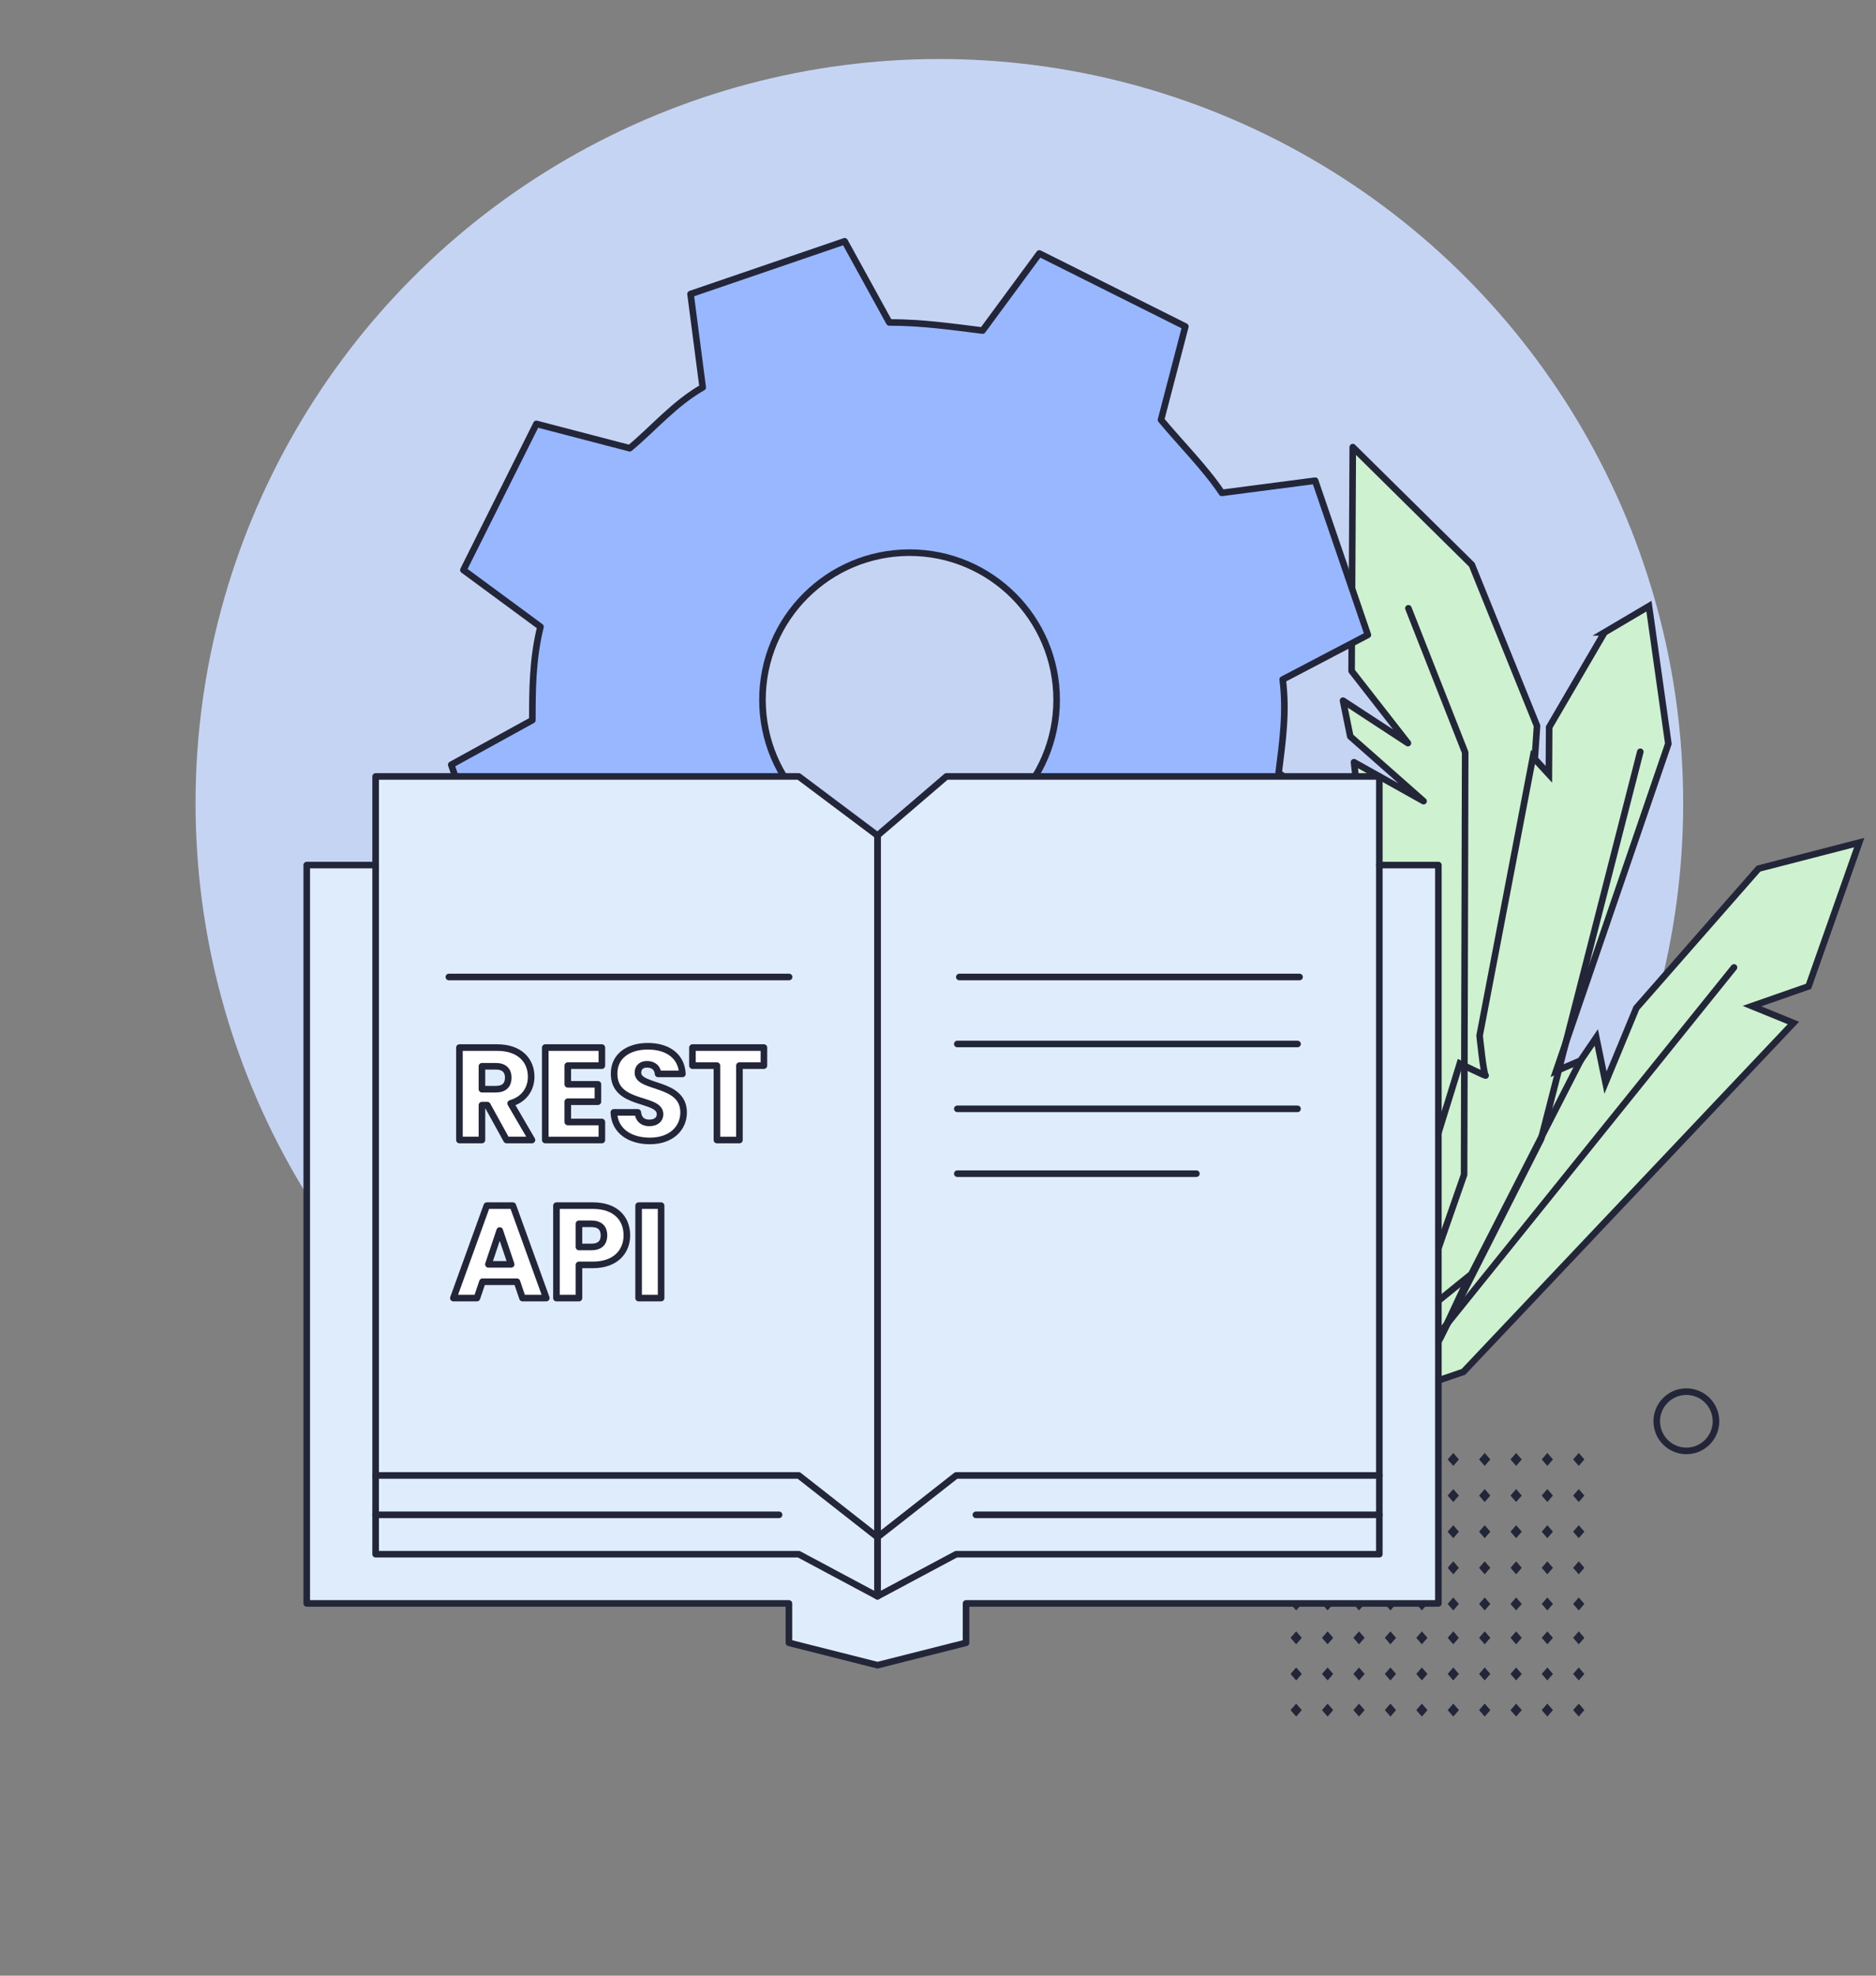 <?xml version="1.0" encoding="UTF-8"?><svg xmlns="http://www.w3.org/2000/svg" viewBox="0 0 570 600"><rect x="0" y="0" width="570" height="600" fill="#808080" stroke="none"/><circle id="uuid-767a23fe-d8f3-4d2c-84dd-5daf1e148ae6" cx="285.415" cy="243.92" r="226" fill="#c6d4f4"/><path id="uuid-c99c1f88-05b7-415b-9ddc-86540f81601a" d="M421.258,424.63l2.017-19.023,61.734-90.533,2.804,13.697,9.38-22.655,37.118-42.328,30.592-7.898-15.4,43.655-17.186,6,12.592,5.13-100.269,105.949-23.382,8.005Z" fill="#cef2cf"/><path id="uuid-04b140e6-c224-4cf8-b0b2-9e30e53f4132" d="M421.258,424.63l2.017-19.023,61.734-90.533,2.804,13.697,9.38-22.655,37.118-42.328,30.592-7.898-15.4,43.655-17.186,6,12.592,5.13-100.269,105.949-23.382,8.005Z" fill="none" stroke="#232639" stroke-miterlimit="10" stroke-width="2"/><path id="uuid-6c8f763b-7fb8-4c9e-88de-6682a4a6489e" d="M447.203,171.518l19.803,48.92-7.707,111.731-1.505,31.141-20.145,42.96-17.596,21.502-1.86-36.731,7.913-29.797-14.711-129.765,21.141,11.827-22.271-19.658-2.208-10.868,19.723,12.9-17.112-21.92,.354-67.971,36.182,35.729Z" fill="#cef2cf"/><path id="uuid-c3e5f57a-37ff-467c-b495-a54e3c62f8f0" d="M447.203,171.518l19.803,48.92-7.707,111.731-1.505,31.141-20.145,42.96-17.596,21.502-1.86-36.731,7.913-29.797-14.711-129.765,21.141,11.827-22.271-19.658-2.208-10.868,19.723,12.9-17.112-21.92,.354-67.971,36.182,35.729Z" fill="none" stroke="#232639" stroke-linecap="round" stroke-linejoin="round" stroke-width="2"/><path id="uuid-ff04f17b-8d98-4410-9925-76081e6517fb" d="M487.507,192.059l13.508-7.97,5.891,41.774-34.113,99.416,7.43-3.184-33.169,64.837-25.532,20.691s1.609-20.85,2.722-23.147,19.304-61.483,19.304-61.483c0,0,8.455,4.152,7.817,3.601s-1.797-12.095-1.797-12.095l16.199-84.612,4.844,5.265,.086-14.304,16.811-28.788Z" fill="#cef2cf"/><path id="uuid-3430b305-4df3-4411-ab70-babe2dc84208" d="M487.507,192.059l13.508-7.97,5.891,41.774-34.113,99.416,7.43-3.184-33.169,64.837-25.532,20.691s1.609-20.85,2.722-23.147,19.304-61.483,19.304-61.483c0,0,8.455,4.152,7.817,3.601s-1.797-12.095-1.797-12.095l16.199-84.612,4.844,5.265,.086-14.304,16.811-28.788Z" fill="none" stroke="#232639" stroke-miterlimit="10" stroke-width="2"/><line id="uuid-abebda2d-e517-42e5-a80b-1256fb8a12e3" x1="406.489" y1="443.254" x2="526.855" y2="293.806" fill="none" stroke="#232639" stroke-linecap="round" stroke-linejoin="round" stroke-width="2"/><path id="uuid-57266873-72de-440c-8f5f-d6d5b9ee81fe" d="M427.929,184.733l17.247,43.796-.33,128.222-33.044,94.659" fill="none" stroke="#232639" stroke-linecap="round" stroke-linejoin="round" stroke-width="2"/><path id="uuid-a4cacdd4-8eab-4953-89f2-67d70d9dfed2" d="M498.384,228.311l-30.121,117.549-54.7,107.934" fill="none" stroke="#232639" stroke-linecap="round" stroke-linejoin="round" stroke-width="2"/><circle id="uuid-6626c921-4fbe-4b40-88c6-f0ef0cc4e0e3" cx="512.383" cy="431.63" r="9" fill="none" stroke="#232639" stroke-linecap="round" stroke-linejoin="round" stroke-width="2"/><g><polygon points="470.138 489.069 471.843 487.104 470.138 485.141 468.433 487.104 470.138 489.069" fill="#232639"/><polygon points="470.138 478.098 471.843 476.134 470.138 474.17 468.433 476.134 470.138 478.098" fill="#232639"/><polygon points="470.138 467.126 471.843 465.162 470.138 463.198 468.433 465.162 470.138 467.126" fill="#232639"/><polygon points="470.138 456.153 471.843 454.189 470.138 452.225 468.433 454.189 470.138 456.153" fill="#232639"/><polygon points="470.138 445.182 471.843 443.217 470.138 441.253 468.433 443.217 470.138 445.182" fill="#232639"/><polygon points="479.685 485.142 477.98 487.106 479.685 489.07 481.39 487.106 479.685 485.142" fill="#232639"/><polygon points="479.685 474.17 477.98 476.135 479.685 478.098 481.39 476.135 479.685 474.17" fill="#232639"/><polygon points="479.685 463.197 477.98 465.162 479.685 467.125 481.39 465.162 479.685 463.197" fill="#232639"/><polygon points="479.685 452.225 477.98 454.19 479.685 456.153 481.39 454.19 479.685 452.225" fill="#232639"/><polygon points="479.685 441.253 477.98 443.218 479.685 445.182 481.39 443.218 479.685 441.253" fill="#232639"/><polygon points="393.825 485.142 392.12 487.106 393.825 489.07 395.53 487.106 393.825 485.142" fill="#232639"/><polygon points="393.825 474.17 392.12 476.135 393.825 478.098 395.53 476.135 393.825 474.17" fill="#232639"/><polygon points="393.825 463.197 392.12 465.162 393.825 467.125 395.53 465.162 393.825 463.197" fill="#232639"/><polygon points="393.825 452.225 392.12 454.19 393.825 456.153 395.53 454.19 393.825 452.225" fill="#232639"/><polygon points="393.825 441.253 392.12 443.218 393.825 445.182 395.53 443.218 393.825 441.253" fill="#232639"/><polygon points="403.373 485.142 401.668 487.106 403.373 489.07 405.078 487.106 403.373 485.142" fill="#232639"/><polygon points="403.373 474.17 401.668 476.135 403.373 478.098 405.078 476.135 403.373 474.17" fill="#232639"/><polygon points="403.373 463.197 401.668 465.162 403.373 467.125 405.078 465.162 403.373 463.197" fill="#232639"/><polygon points="403.373 452.225 401.668 454.19 403.373 456.153 405.078 454.19 403.373 452.225" fill="#232639"/><polygon points="403.373 441.253 401.668 443.218 403.373 445.182 405.078 443.218 403.373 441.253" fill="#232639"/><polygon points="412.919 485.142 411.214 487.106 412.919 489.07 414.631 487.106 412.919 485.142" fill="#232639"/><polygon points="412.919 474.17 411.214 476.135 412.919 478.098 414.631 476.135 412.919 474.17" fill="#232639"/><polygon points="412.919 463.197 411.214 465.162 412.919 467.125 414.631 465.162 412.919 463.197" fill="#232639"/><polygon points="412.919 452.225 411.214 454.19 412.919 456.153 414.631 454.19 412.919 452.225" fill="#232639"/><polygon points="414.629 443.218 412.924 441.253 411.218 443.218 412.924 445.183 414.629 443.218" fill="#232639"/><polygon points="422.467 485.142 420.762 487.106 422.467 489.07 424.172 487.106 422.467 485.142" fill="#232639"/><polygon points="422.467 474.17 420.762 476.135 422.467 478.098 424.172 476.135 422.467 474.17" fill="#232639"/><polygon points="422.467 463.197 420.762 465.162 422.467 467.125 424.172 465.162 422.467 463.197" fill="#232639"/><polygon points="422.467 452.225 420.762 454.19 422.467 456.153 424.172 454.19 422.467 452.225" fill="#232639"/><polygon points="422.467 441.253 420.762 443.218 422.467 445.182 424.172 443.218 422.467 441.253" fill="#232639"/><polygon points="432.019 485.142 430.314 487.106 432.019 489.07 433.724 487.106 432.019 485.142" fill="#232639"/><polygon points="432.019 474.17 430.314 476.135 432.019 478.098 433.724 476.135 432.019 474.17" fill="#232639"/><polygon points="432.019 463.197 430.314 465.162 432.019 467.125 433.724 465.162 432.019 463.197" fill="#232639"/><polygon points="432.019 452.225 430.314 454.19 432.019 456.153 433.724 454.19 432.019 452.225" fill="#232639"/><polygon points="432.019 441.253 430.314 443.218 432.019 445.182 433.724 443.218 432.019 441.253" fill="#232639"/><polygon points="441.563 485.142 439.851 487.106 441.563 489.07 443.268 487.106 441.563 485.142" fill="#232639"/><polygon points="441.563 474.17 439.851 476.135 441.563 478.098 443.268 476.135 441.563 474.17" fill="#232639"/><polygon points="441.563 463.197 439.851 465.162 441.563 467.125 443.268 465.162 441.563 463.197" fill="#232639"/><polygon points="441.563 452.225 439.851 454.19 441.563 456.153 443.268 454.19 441.563 452.225" fill="#232639"/><polygon points="441.563 441.253 439.858 443.218 441.563 445.182 443.268 443.218 441.563 441.253" fill="#232639"/><polygon points="451.111 489.069 452.816 487.104 451.111 485.141 449.406 487.104 451.111 489.069" fill="#232639"/><polygon points="451.111 478.098 452.816 476.134 451.111 474.17 449.406 476.134 451.111 478.098" fill="#232639"/><polygon points="451.111 467.126 452.816 465.162 451.111 463.198 449.406 465.162 451.111 467.126" fill="#232639"/><polygon points="451.111 456.153 452.816 454.189 451.111 452.225 449.406 454.189 451.111 456.153" fill="#232639"/><polygon points="451.111 445.182 452.816 443.217 451.111 441.253 449.406 443.217 451.111 445.182" fill="#232639"/><polygon points="460.657 489.069 462.369 487.104 460.657 485.141 458.952 487.104 460.657 489.069" fill="#232639"/><polygon points="460.657 478.098 462.369 476.134 460.657 474.17 458.952 476.134 460.657 478.098" fill="#232639"/><polygon points="460.657 467.126 462.369 465.162 460.657 463.198 458.952 465.162 460.657 467.126" fill="#232639"/><polygon points="460.657 456.153 462.369 454.189 460.657 452.225 458.952 454.189 460.657 456.153" fill="#232639"/><polygon points="460.657 445.182 462.362 443.217 460.657 441.253 458.952 443.217 460.657 445.182" fill="#232639"/><polygon points="470.138 521.305 471.843 519.34 470.138 517.377 468.433 519.34 470.138 521.305" fill="#232639"/><polygon points="470.138 510.333 471.843 508.369 470.138 506.405 468.433 508.369 470.138 510.333" fill="#232639"/><polygon points="470.138 499.36 471.843 497.396 470.138 495.432 468.433 497.396 470.138 499.36" fill="#232639"/><polygon points="479.685 517.377 477.98 519.341 479.685 521.305 481.39 519.341 479.685 517.377" fill="#232639"/><polygon points="479.685 506.405 477.98 508.37 479.685 510.333 481.39 508.37 479.685 506.405" fill="#232639"/><polygon points="479.685 495.432 477.98 497.397 479.685 499.36 481.39 497.397 479.685 495.432" fill="#232639"/><polygon points="393.825 517.377 392.12 519.341 393.825 521.305 395.53 519.341 393.825 517.377" fill="#232639"/><polygon points="393.825 506.405 392.12 508.37 393.825 510.333 395.53 508.37 393.825 506.405" fill="#232639"/><polygon points="393.825 495.432 392.12 497.397 393.825 499.36 395.53 497.397 393.825 495.432" fill="#232639"/><polygon points="403.373 517.377 401.668 519.341 403.373 521.305 405.078 519.341 403.373 517.377" fill="#232639"/><polygon points="403.373 506.405 401.668 508.37 403.373 510.333 405.078 508.37 403.373 506.405" fill="#232639"/><polygon points="403.373 495.432 401.668 497.397 403.373 499.36 405.078 497.397 403.373 495.432" fill="#232639"/><polygon points="412.919 517.377 411.214 519.341 412.919 521.305 414.631 519.341 412.919 517.377" fill="#232639"/><polygon points="412.919 506.405 411.214 508.37 412.919 510.333 414.631 508.37 412.919 506.405" fill="#232639"/><polygon points="412.919 495.432 411.214 497.397 412.919 499.36 414.631 497.397 412.919 495.432" fill="#232639"/><polygon points="422.467 517.377 420.762 519.341 422.467 521.305 424.172 519.341 422.467 517.377" fill="#232639"/><polygon points="422.467 506.405 420.762 508.37 422.467 510.333 424.172 508.37 422.467 506.405" fill="#232639"/><polygon points="422.467 495.432 420.762 497.397 422.467 499.36 424.172 497.397 422.467 495.432" fill="#232639"/><polygon points="432.019 517.377 430.314 519.341 432.019 521.305 433.724 519.341 432.019 517.377" fill="#232639"/><polygon points="432.019 506.405 430.314 508.37 432.019 510.333 433.724 508.37 432.019 506.405" fill="#232639"/><polygon points="432.019 495.432 430.314 497.397 432.019 499.36 433.724 497.397 432.019 495.432" fill="#232639"/><polygon points="441.563 517.377 439.851 519.341 441.563 521.305 443.268 519.341 441.563 517.377" fill="#232639"/><polygon points="441.563 506.405 439.851 508.37 441.563 510.333 443.268 508.37 441.563 506.405" fill="#232639"/><polygon points="441.563 495.432 439.851 497.397 441.563 499.36 443.268 497.397 441.563 495.432" fill="#232639"/><polygon points="451.111 521.305 452.816 519.34 451.111 517.377 449.406 519.34 451.111 521.305" fill="#232639"/><polygon points="451.111 510.333 452.816 508.369 451.111 506.405 449.406 508.369 451.111 510.333" fill="#232639"/><polygon points="451.111 499.36 452.816 497.396 451.111 495.432 449.406 497.396 451.111 499.36" fill="#232639"/><polygon points="460.657 521.305 462.369 519.34 460.657 517.377 458.952 519.34 460.657 521.305" fill="#232639"/><polygon points="460.657 510.333 462.369 508.369 460.657 506.405 458.952 508.369 460.657 510.333" fill="#232639"/><polygon points="460.657 499.36 462.369 497.396 460.657 495.432 458.952 497.396 460.657 499.36" fill="#232639"/></g><path d="M389.733,206.364l25.881-13.553-16.021-46.827-28.343,3.693c-4.93-7.392-12.328-14.79-18.489-22.182l7.392-28.337-44.359-22.182-17.252,23.413c-9.854-1.231-18.489-2.468-28.343-2.468l-13.559-24.644-46.827,16.015,3.693,28.349c-8.623,4.93-14.784,12.322-22.176,18.483l-28.349-7.392-22.182,44.365,23.419,17.252c-2.468,9.854-2.468,19.714-2.468,28.343l-24.644,13.553,16.021,46.827,28.343-3.693c4.93,8.623,12.328,14.79,18.483,22.182l-7.392,28.337,44.359,22.182,17.258-23.413c9.854,2.468,18.483,2.468,28.343,2.468l13.559,24.644,46.827-16.015-3.699-28.349c7.392-4.93,14.784-12.322,22.182-18.483l28.343,7.392,22.182-44.365-23.413-17.252c1.231-9.854,2.462-18.483,1.231-28.343m-113.374,50.854c-24.68,0-44.693-20.013-44.693-44.693s20.013-44.687,44.693-44.687,44.687,20.013,44.687,44.687-20.007,44.693-44.687,44.693" fill="#98b7ff"/><path d="M389.733,206.364l25.881-13.553-16.021-46.827-28.343,3.693c-4.93-7.392-12.328-14.79-18.489-22.182l7.392-28.337-44.359-22.182-17.252,23.413c-9.854-1.231-18.489-2.468-28.343-2.468l-13.559-24.644-46.827,16.015,3.693,28.349c-8.623,4.93-14.784,12.322-22.176,18.483l-28.349-7.392-22.182,44.365,23.419,17.252c-2.468,9.854-2.468,19.714-2.468,28.343l-24.644,13.553,16.021,46.827,28.343-3.693c4.93,8.623,12.328,14.79,18.483,22.182l-7.392,28.337,44.359,22.182,17.258-23.413c9.854,2.468,18.483,2.468,28.343,2.468l13.559,24.644,46.827-16.015-3.699-28.349c7.392-4.93,14.784-12.322,22.182-18.483l28.343,7.392,22.182-44.365-23.413-17.252c1.231-9.854,2.462-18.483,1.231-28.343Zm-113.374,50.854c-24.68,0-44.693-20.013-44.693-44.693s20.013-44.687,44.693-44.687,44.687,20.013,44.687,44.687-20.007,44.693-44.687,44.693Z" fill="none" stroke="#232639" stroke-linecap="round" stroke-linejoin="round" stroke-width="2"/><path id="uuid-3e818f87-90b2-42b8-ae44-c20c53d9fc03" d="M266.612,253.74l-23.919-17.939H114.13v26.908h-20.928v224.238H239.702v11.959l26.909,6.8,26.909-6.8v-11.959h143.513v-224.238h-17.939v-26.908h-131.553l-20.929,17.939Z" fill="#dfecfc"/><path id="uuid-f90df266-3a6e-46b2-a4f9-b73e73bf3d42" d="M266.612,253.74l-23.919-17.939H114.13v26.908h-20.928v224.238H239.702v11.959l26.909,6.8,26.909-6.8v-11.959h143.513v-224.238h-17.939v-26.908h-131.553l-20.929,17.939Z" fill="none" stroke="#232639" stroke-linecap="round" stroke-linejoin="round" stroke-width="2"/><path id="uuid-ff8819c3-97d8-403b-985b-a3791e3e05d8" d="M266.612,253.74v231.034l-23.919-12.773H114.13v-209.292" fill="none" stroke="#232639" stroke-linecap="round" stroke-linejoin="round" stroke-width="2"/><path id="uuid-9362aea9-4ae8-43c9-893e-7fa192a4b34e" d="M266.612,253.74v231.034l23.919-12.773h128.563v-209.292" fill="none" stroke="#232639" stroke-linecap="round" stroke-linejoin="round" stroke-width="2"/><line id="uuid-c98e38f2-465e-48da-8031-6e5250fca80b" x1="296.511" y1="460.039" x2="419.094" y2="460.039" fill="none" stroke="#232639" stroke-linecap="round" stroke-linejoin="round" stroke-width="2"/><path id="uuid-334e4f72-664d-42f0-a4fa-8aee7caab8f0" d="M114.131,448.079H242.694l23.919,18.756,23.918-18.756h128.563" fill="none" stroke="#232639" stroke-linecap="round" stroke-linejoin="round" stroke-width="2"/><line id="uuid-e4fdde64-1dcf-41f1-a5f0-1c2e1d1bf597" x1="236.714" y1="460.039" x2="114.131" y2="460.039" fill="none" stroke="#232639" stroke-linecap="round" stroke-linejoin="round" stroke-width="2"/><line id="uuid-880fa701-e3bc-4b07-95da-0fa8c9476503" x1="290.863" y1="336.743" x2="394.24" y2="336.743" fill="none" stroke="#232639" stroke-linecap="round" stroke-linejoin="round" stroke-width="2"/><line id="uuid-61d0f926-4db3-4718-a1df-10a384a32543" x1="290.863" y1="317.049" x2="394.24" y2="317.049" fill="none" stroke="#232639" stroke-linecap="round" stroke-linejoin="round" stroke-width="2"/><line id="uuid-6db332c9-5d07-4efe-b88a-ebed1a18b99e" x1="290.863" y1="356.437" x2="363.509" y2="356.437" fill="none" stroke="#232639" stroke-linecap="round" stroke-linejoin="round" stroke-width="2"/><path d="M151.071,318.14c6.879,0,10.318,3.959,10.318,8.839,0,3.519-1.92,6.839-6.239,8.118l6.479,11.118h-7.719l-5.839-10.599h-1.64v10.599h-6.839v-28.075h11.479Zm-.4,5.679h-4.239v6.959h4.239c2.56,0,3.76-1.319,3.76-3.52,0-2.079-1.2-3.439-3.76-3.439Z" fill="#fff" stroke="#232639" stroke-linecap="round" stroke-linejoin="round" stroke-width="2"/><path d="M182.87,323.619h-10.358v5.68h9.158v5.279h-9.158v6.158h10.358v5.479h-17.197v-28.075h17.197v5.479Z" fill="#fff" stroke="#232639" stroke-linecap="round" stroke-linejoin="round" stroke-width="2"/><path d="M197.469,346.496c-6.039,0-10.758-3-10.958-8.679h7.278c.2,2.159,1.561,3.199,3.479,3.199,2,0,3.28-1,3.28-2.64,0-5.199-14.038-2.399-13.958-12.357,0-5.319,4.359-8.279,10.238-8.279,6.119,0,10.238,3.04,10.519,8.399h-7.399c-.12-1.8-1.399-2.88-3.239-2.92-1.64-.04-2.88,.8-2.88,2.56,0,4.879,13.878,2.68,13.878,12.078,0,4.719-3.68,8.639-10.238,8.639Z" fill="#fff" stroke="#232639" stroke-linecap="round" stroke-linejoin="round" stroke-width="2"/><path d="M210.391,318.14h21.716v5.479h-7.438v22.597h-6.839v-22.597h-7.438v-5.479Z" fill="#fff" stroke="#232639" stroke-linecap="round" stroke-linejoin="round" stroke-width="2"/><path d="M157.07,389.257h-10.479l-1.68,4.959h-7.159l10.158-28.075h7.919l10.158,28.075h-7.238l-1.68-4.959Zm-5.239-15.558l-3.439,10.278h6.919l-3.479-10.278Z" fill="#fff" stroke="#232639" stroke-linecap="round" stroke-linejoin="round" stroke-width="2"/><path d="M180.15,384.137h-4.239v10.078h-6.839v-28.075h11.078c6.879,0,10.318,3.879,10.318,9.038,0,4.64-3.159,8.959-10.318,8.959Zm-.52-5.439c2.72,0,3.879-1.359,3.879-3.52s-1.159-3.52-3.879-3.52h-3.72v7.039h3.72Z" fill="#fff" stroke="#232639" stroke-linecap="round" stroke-linejoin="round" stroke-width="2"/><path d="M194.032,366.14h6.839v28.075h-6.839v-28.075Z" fill="#fff" stroke="#232639" stroke-linecap="round" stroke-linejoin="round" stroke-width="2"/><line id="uuid-dc392629-9d50-4686-85bf-2fedfd74c617" x1="136.38" y1="296.707" x2="239.757" y2="296.707" fill="none" stroke="#232639" stroke-linecap="round" stroke-linejoin="round" stroke-width="2"/><line id="uuid-50c87dae-0195-4347-a4d8-14d0d454c703" x1="291.478" y1="296.707" x2="394.855" y2="296.707" fill="none" stroke="#232639" stroke-linecap="round" stroke-linejoin="round" stroke-width="2"/></svg>